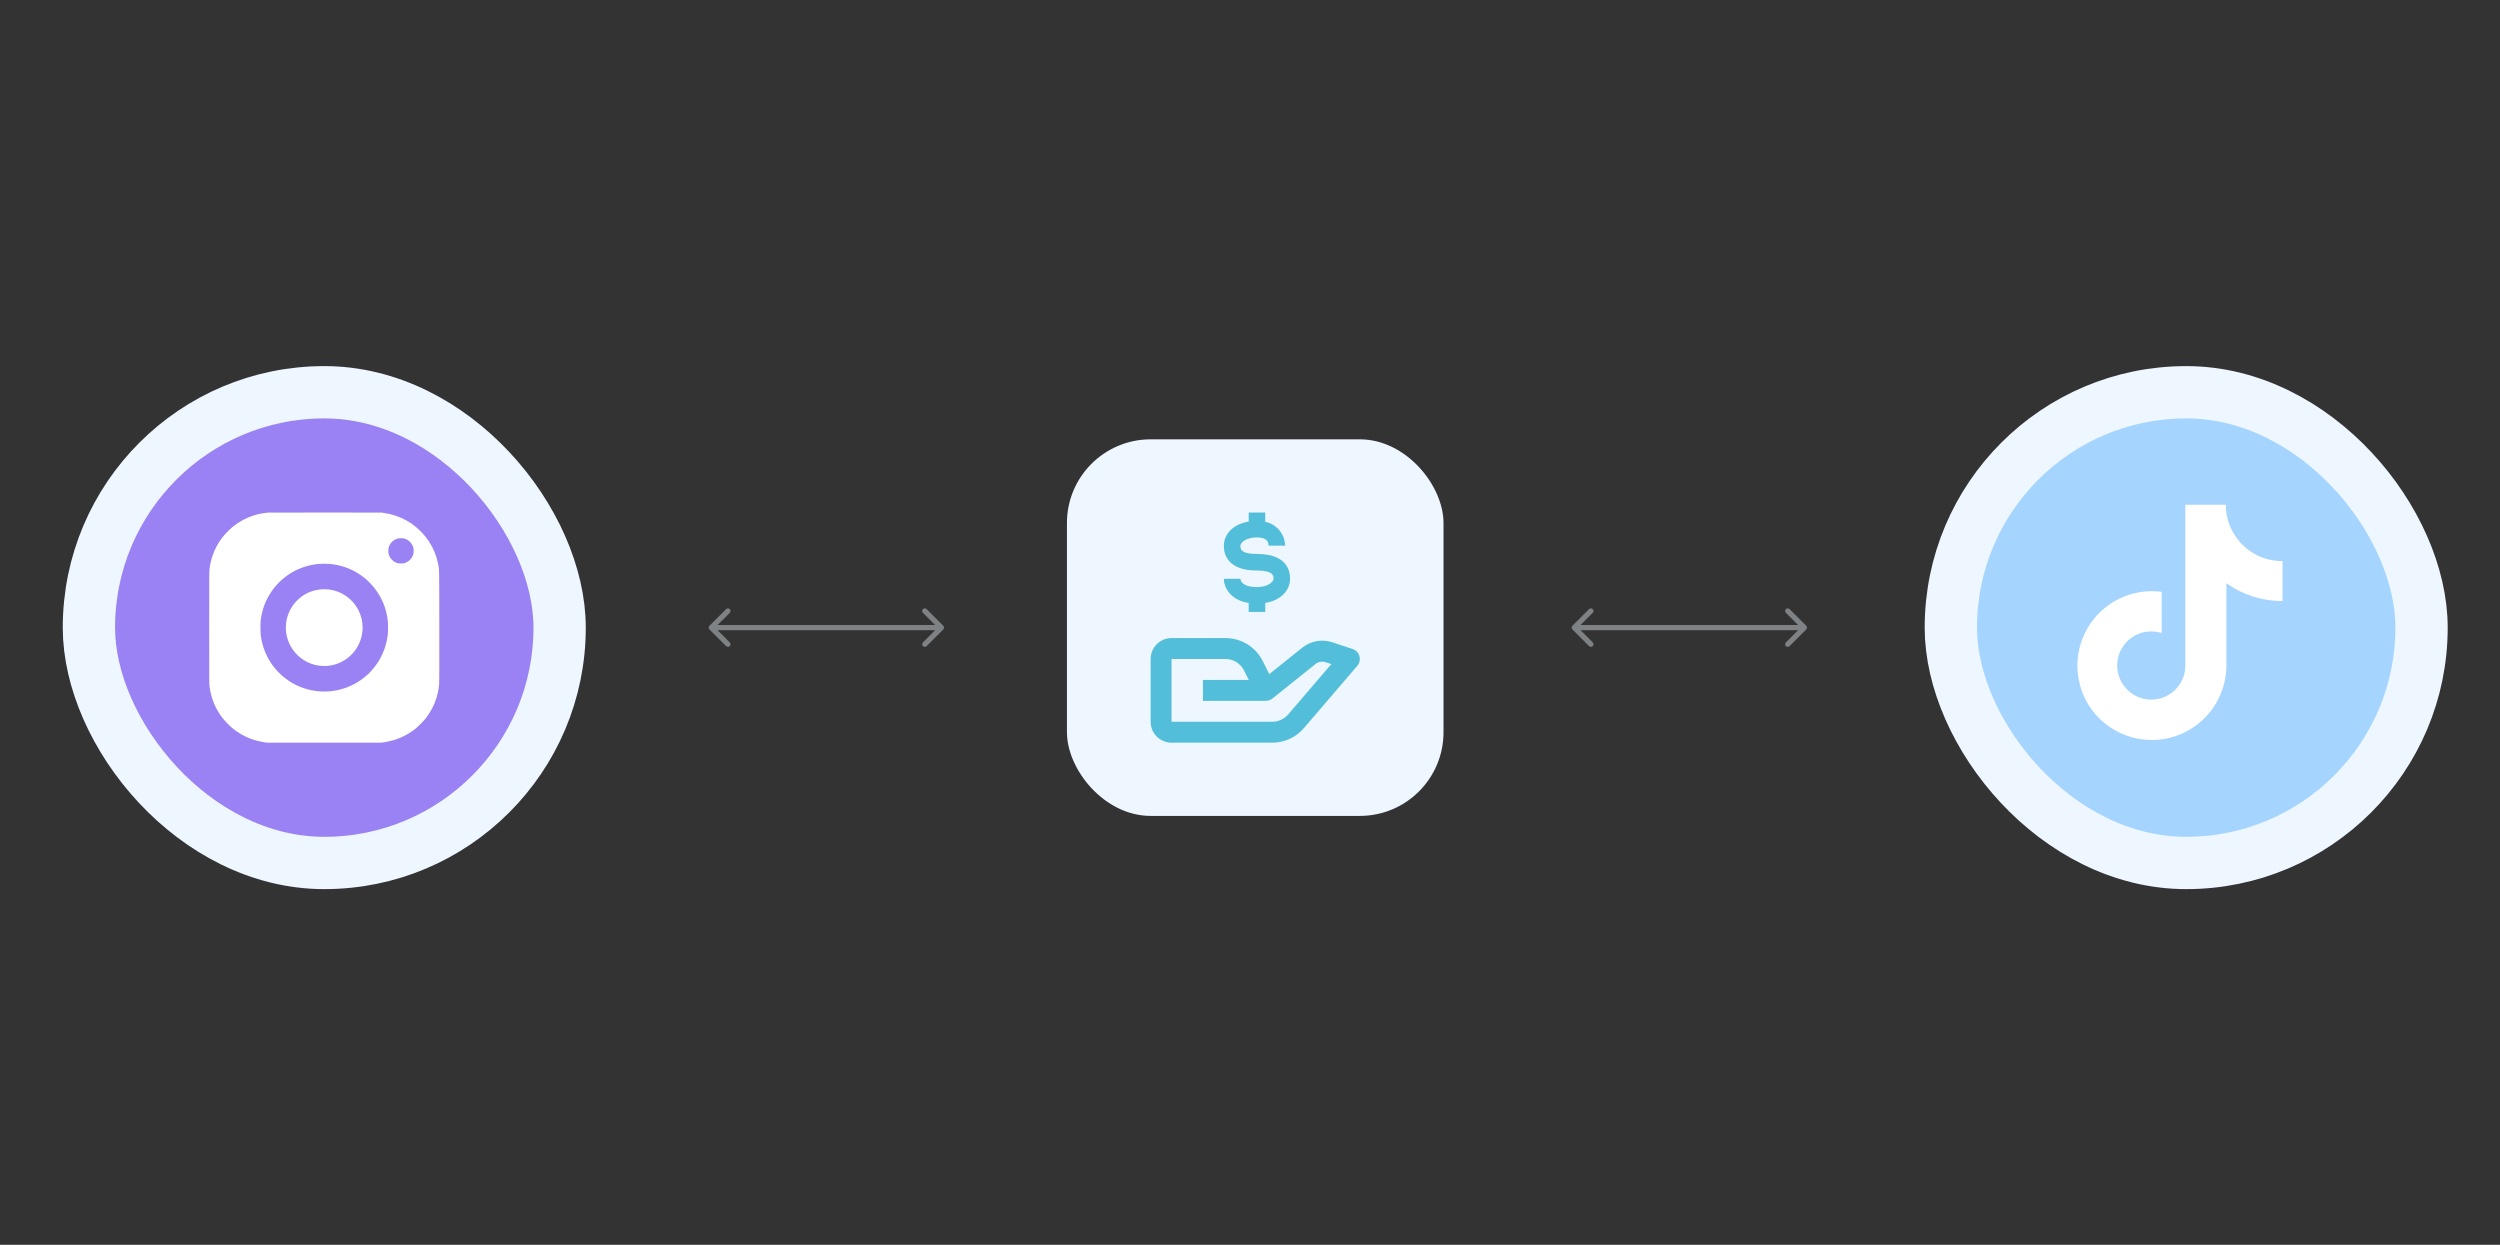 <?xml version="1.0" encoding="UTF-8"?> <svg xmlns="http://www.w3.org/2000/svg" width="239" height="119" viewBox="0 0 239 119" fill="none"><rect x="0" y="0" width="239" height="119" fill="#333333" stroke="none"/><rect x="186.5" y="37.5" width="45" height="45" rx="22.5" fill="#A5D5FF"></rect><rect x="186.5" y="37.5" width="45" height="45" rx="22.5" stroke="#EEF7FF" stroke-width="5" stroke-linejoin="round"></rect><path d="M217.039 53.526C215.918 53.28 214.903 52.684 214.141 51.825C213.38 50.966 212.909 49.888 212.798 48.745V48.25H208.917V63.629C208.918 64.311 208.704 64.977 208.305 65.531C207.907 66.085 207.344 66.499 206.697 66.716C206.05 66.932 205.351 66.94 204.7 66.737C204.048 66.534 203.477 66.132 203.067 65.586C202.7 65.103 202.475 64.528 202.417 63.923C202.36 63.319 202.473 62.712 202.744 62.169C203.014 61.625 203.431 61.169 203.947 60.85C204.464 60.532 205.059 60.364 205.666 60.366C206.001 60.364 206.335 60.414 206.656 60.513V56.575C206.283 56.529 205.907 56.51 205.531 56.519C204.146 56.556 202.802 56.996 201.664 57.785C200.526 58.574 199.642 59.678 199.122 60.961C198.601 62.244 198.466 63.652 198.733 65.011C199 66.37 199.658 67.621 200.626 68.612C201.617 69.621 202.886 70.311 204.271 70.597C205.657 70.882 207.095 70.749 208.405 70.215C209.714 69.681 210.835 68.77 211.625 67.597C212.416 66.424 212.84 65.043 212.843 63.629V55.754C214.409 56.872 216.286 57.47 218.209 57.464V53.639C217.832 53.64 217.454 53.603 217.084 53.526H217.039Z" fill="white"></path><rect x="8.5" y="37.5" width="45" height="45" rx="22.5" fill="#9A82F4"></rect><rect x="8.5" y="37.5" width="45" height="45" rx="22.5" stroke="#EEF7FF" stroke-width="5" stroke-linejoin="round"></rect><path fill-rule="evenodd" clip-rule="evenodd" d="M25.64 49.004C25.27 49.032 24.708 49.136 24.36 49.242C23.59 49.475 22.915 49.831 22.27 50.341C22.064 50.505 21.622 50.936 21.444 51.148C20.662 52.077 20.198 53.131 20.034 54.35C20.002 54.585 20 54.872 20 60.001C20 65.139 20.002 65.416 20.034 65.652C20.189 66.794 20.599 67.775 21.298 68.676C21.484 68.917 22.03 69.469 22.265 69.655C22.776 70.06 23.279 70.352 23.866 70.586C24.293 70.756 24.736 70.873 25.274 70.958L25.54 71H30.997H36.453L36.719 70.958C37.895 70.772 38.828 70.368 39.728 69.655C39.97 69.464 40.512 68.914 40.705 68.664C41.453 67.694 41.887 66.582 41.984 65.386C41.999 65.2 42.003 63.67 41.998 59.836C41.991 53.977 42.001 54.475 41.874 53.854C41.566 52.354 40.689 51.021 39.402 50.099C39.168 49.932 38.876 49.76 38.563 49.607C37.976 49.321 37.447 49.158 36.719 49.042L36.472 49.003L31.097 49C28.142 48.999 25.686 49.001 25.64 49.004ZM38.627 51.479C39.053 51.579 39.415 51.943 39.516 52.37C39.552 52.522 39.552 52.795 39.516 52.954C39.42 53.376 39.048 53.745 38.618 53.846C38.438 53.888 38.112 53.875 37.949 53.819C37.594 53.698 37.297 53.401 37.176 53.047C37.121 52.883 37.107 52.557 37.15 52.377C37.25 51.947 37.608 51.583 38.031 51.48C38.178 51.445 38.478 51.444 38.627 51.479ZM31.492 53.909C33.504 54.081 35.252 55.183 36.277 56.925C36.685 57.618 36.943 58.38 37.062 59.248C37.107 59.573 37.107 60.43 37.062 60.753C36.874 62.099 36.355 63.205 35.448 64.184C35.341 64.3 35.242 64.403 35.229 64.413C35.216 64.423 35.152 64.481 35.087 64.54C34.362 65.203 33.408 65.706 32.42 65.945C31.518 66.163 30.474 66.163 29.57 65.944C27.244 65.382 25.461 63.52 25 61.175C24.917 60.751 24.899 60.545 24.898 60.01C24.898 59.474 24.918 59.241 25.001 58.817C25.335 57.112 26.395 55.619 27.906 54.726C28.661 54.279 29.57 53.99 30.465 53.911C30.715 53.889 31.246 53.888 31.492 53.909ZM30.657 56.343C29.948 56.428 29.393 56.635 28.869 57.01C27.329 58.114 26.876 60.177 27.812 61.822C28.298 62.675 29.142 63.319 30.089 63.558C30.484 63.658 30.971 63.694 31.364 63.654C33.238 63.46 34.665 61.881 34.665 60.001C34.665 58.128 33.255 56.554 31.396 56.351C31.231 56.333 30.784 56.328 30.657 56.343Z" fill="white"></path><path d="M150.323 59.823C150.226 59.921 150.226 60.079 150.323 60.177L151.914 61.768C152.012 61.865 152.17 61.865 152.268 61.768C152.365 61.67 152.365 61.512 152.268 61.414L150.854 60L152.268 58.586C152.365 58.488 152.365 58.33 152.268 58.232C152.17 58.135 152.012 58.135 151.914 58.232L150.323 59.823ZM172.677 60.177C172.774 60.079 172.774 59.921 172.677 59.823L171.086 58.232C170.988 58.135 170.83 58.135 170.732 58.232C170.635 58.33 170.635 58.488 170.732 58.586L172.146 60L170.732 61.414C170.635 61.512 170.635 61.67 170.732 61.768C170.83 61.865 170.988 61.865 171.086 61.768L172.677 60.177ZM150.5 60V60.25H172.5V60V59.75H150.5V60Z" fill="#EEF7FF" fill-opacity="0.4"></path><path d="M67.823 59.823C67.726 59.921 67.726 60.079 67.823 60.177L69.414 61.768C69.512 61.865 69.67 61.865 69.768 61.768C69.865 61.67 69.865 61.512 69.768 61.414L68.354 60L69.768 58.586C69.865 58.488 69.865 58.33 69.768 58.232C69.67 58.135 69.512 58.135 69.414 58.232L67.823 59.823ZM90.177 60.177C90.274 60.079 90.274 59.921 90.177 59.823L88.586 58.232C88.488 58.135 88.33 58.135 88.232 58.232C88.135 58.33 88.135 58.488 88.232 58.586L89.646 60L88.232 61.414C88.135 61.512 88.135 61.67 88.232 61.768C88.33 61.865 88.488 61.865 88.586 61.768L90.177 60.177ZM68 60V60.25H90V60V59.75H68V60Z" fill="#EEF7FF" fill-opacity="0.4"></path><rect x="102" y="42" width="36" height="36" rx="8" fill="#EEF7FF"></rect><path d="M112 71H121.62C122.197 71 122.767 70.876 123.292 70.635C123.816 70.393 124.282 70.041 124.657 69.603L129.759 63.651C129.866 63.527 129.94 63.378 129.976 63.218C130.012 63.058 130.008 62.891 129.964 62.733C129.921 62.575 129.839 62.43 129.726 62.311C129.613 62.192 129.473 62.103 129.317 62.051L127.349 61.395C126.873 61.24 126.367 61.205 125.875 61.293C125.382 61.381 124.919 61.589 124.526 61.898L121.341 64.445L120.724 63.21C120.393 62.544 119.883 61.984 119.251 61.594C118.618 61.203 117.889 60.998 117.146 61H112C110.897 61 110 61.897 110 63V69C110 70.103 110.897 71 112 71ZM112 63H117.146C117.909 63 118.594 63.423 118.935 64.105L119.382 65H115V67H121.014C121.168 66.998 121.319 66.96 121.456 66.89L121.459 66.889L121.463 66.887H121.466L121.468 66.886H121.472L121.473 66.885C121.482 66.888 121.476 66.884 121.476 66.884C121.486 66.884 121.478 66.883 121.478 66.883H121.479L121.481 66.882L121.484 66.881L121.486 66.88L121.488 66.879L121.491 66.878L121.493 66.877C121.496 66.877 121.495 66.876 121.495 66.876L121.498 66.874L121.5 66.873L121.502 66.872L121.505 66.871L121.507 66.87H121.508L121.51 66.869L121.513 66.868L121.515 66.867C121.524 66.866 121.518 66.866 121.518 66.866L121.52 66.865C121.559 66.842 121.595 66.816 121.63 66.787L125.776 63.47C126.038 63.262 126.399 63.197 126.716 63.303L127.273 63.489L123.14 68.312C122.95 68.528 122.716 68.701 122.454 68.82C122.192 68.938 121.908 69 121.62 69H112V63Z" fill="#52BEDA"></path><path d="M120.167 52.958C118.583 52.958 118.583 52.46 118.583 52.167C118.583 51.874 119.138 51.375 120.167 51.375C121.196 51.375 121.267 51.882 121.275 52.167H122.858C122.848 51.627 122.654 51.108 122.308 50.693C121.963 50.279 121.487 49.994 120.958 49.887V49H119.375V49.863C117.792 50.124 117 51.145 117 52.167C117 53.053 117.412 54.542 120.167 54.542C121.75 54.542 121.75 55.08 121.75 55.333C121.75 55.587 121.259 56.125 120.167 56.125C118.71 56.125 118.583 55.444 118.583 55.333H117C117 56.062 117.523 57.352 119.375 57.645V58.5H120.958V57.645C122.542 57.376 123.333 56.355 123.333 55.333C123.333 54.447 122.922 52.958 120.167 52.958Z" fill="#52BEDA"></path></svg> 
